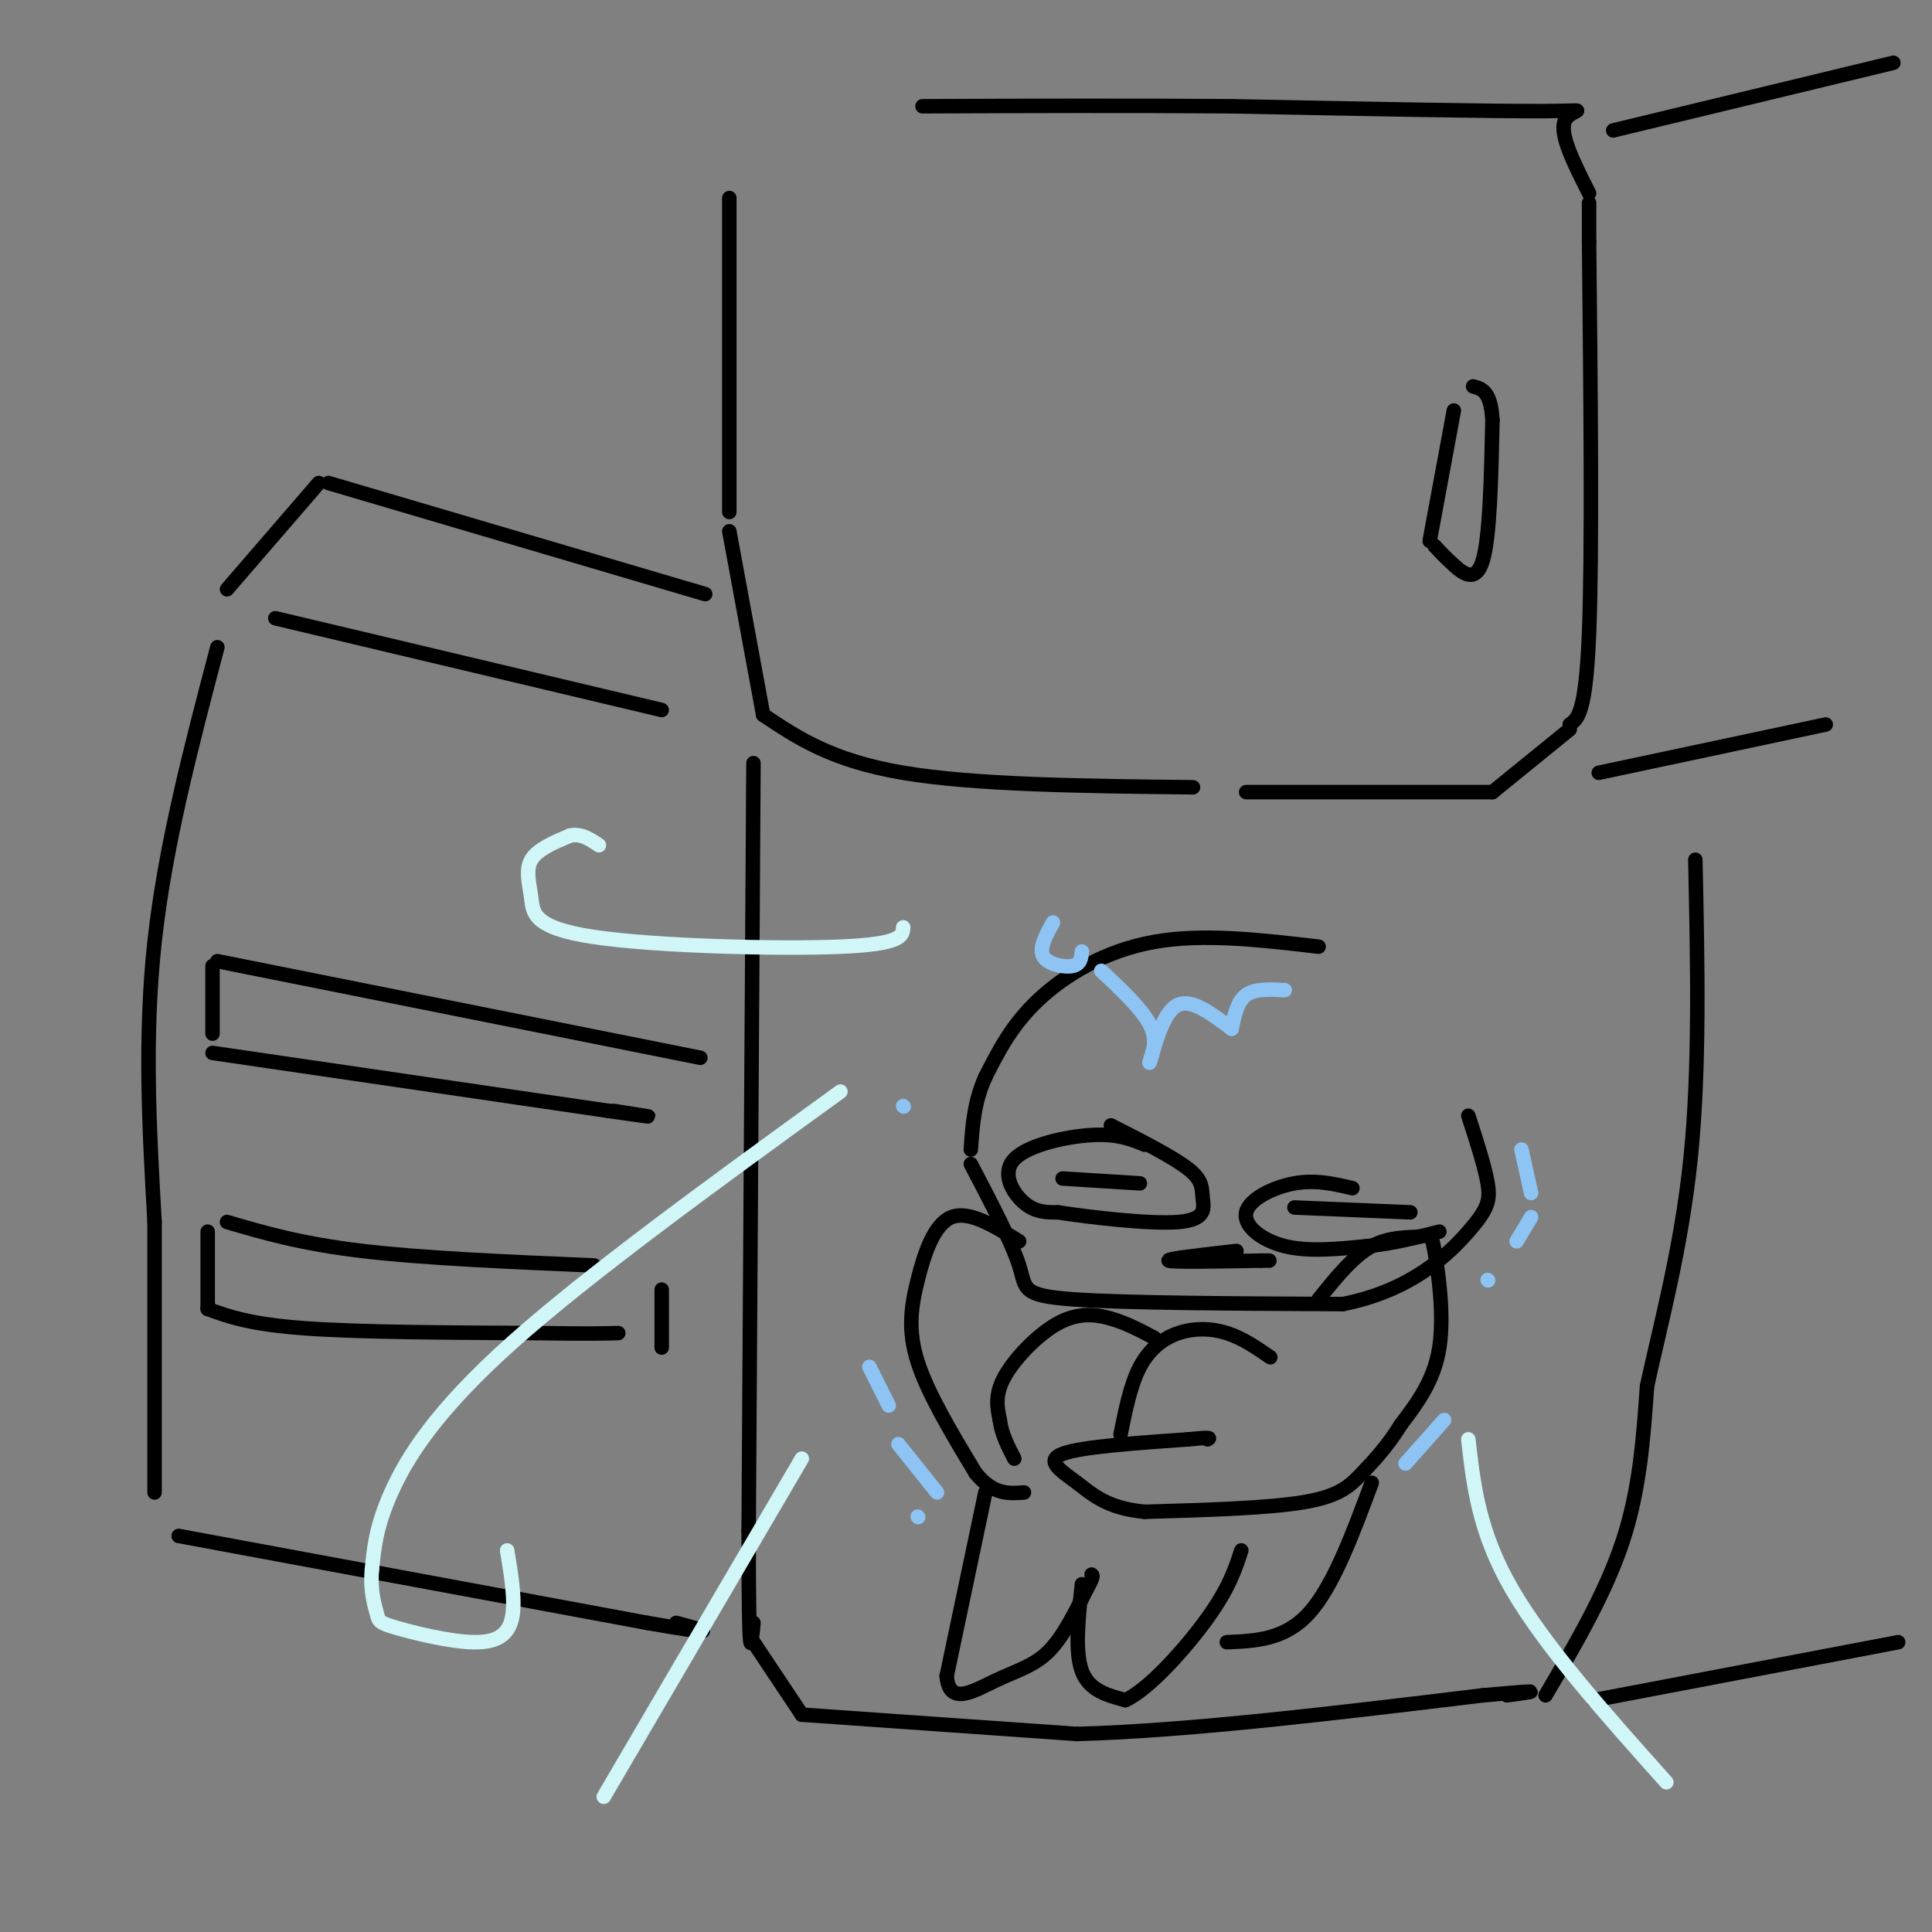 <svg viewBox='0 0 400 400' version='1.1' xmlns='http://www.w3.org/2000/svg' xmlns:xlink='http://www.w3.org/1999/xlink'><rect x="0" y="0" width="400" height="400" fill="#808080" stroke="none"/><g fill='none' stroke='rgb(0,0,0)' stroke-width='3' stroke-linecap='round' stroke-linejoin='round'><path d='M151,41c0.000,0.000 0.000,65.000 0,65'/><path d='M151,110c0.000,0.000 7.000,38.000 7,38'/><path d='M158,148c7.083,4.750 14.167,9.500 29,12c14.833,2.500 37.417,2.750 60,3'/><path d='M258,164c0.000,0.000 51.000,0.000 51,0'/><path d='M309,164c0.000,0.000 16.000,-13.000 16,-13'/><path d='M325,150c1.667,-1.167 3.333,-2.333 4,-19c0.667,-16.667 0.333,-48.833 0,-81'/><path d='M329,50c0.000,-13.667 0.000,-7.333 0,-1'/><path d='M329,40c-3.111,-6.133 -6.222,-12.267 -5,-15c1.222,-2.733 6.778,-2.067 -4,-2c-10.778,0.067 -37.889,-0.467 -65,-1'/><path d='M255,22c-21.500,-0.167 -42.750,-0.083 -64,0'/><path d='M334,27c0.000,0.000 58.000,-14.000 58,-14'/><path d='M331,160c0.000,0.000 47.000,-10.000 47,-10'/><path d='M301,85c0.000,0.000 -5.000,27.000 -5,27'/><path d='M297,113c1.067,1.156 2.133,2.311 4,4c1.867,1.689 4.533,3.911 6,-1c1.467,-4.911 1.733,-16.956 2,-29'/><path d='M309,87c-0.333,-6.000 -2.167,-6.500 -4,-7'/><path d='M156,158c0.000,0.000 -1.000,159.000 -1,159'/><path d='M155,317c0.000,29.667 0.500,24.333 1,19'/><path d='M156,340c0.000,0.000 10.000,15.000 10,15'/><path d='M166,355c0.000,0.000 57.000,4.000 57,4'/><path d='M223,359c23.500,-0.667 53.750,-4.333 84,-8'/><path d='M307,351c14.833,-1.333 9.917,-0.667 5,0'/><path d='M320,351c6.250,-10.667 12.500,-21.333 16,-32c3.500,-10.667 4.250,-21.333 5,-32'/><path d='M341,287c2.733,-12.667 7.067,-28.333 9,-47c1.933,-18.667 1.467,-40.333 1,-62'/><path d='M330,352c0.000,0.000 63.000,-12.000 63,-12'/><path d='M137,147c0.000,0.000 -80.000,-19.000 -80,-19'/><path d='M47,122c0.000,0.000 19.000,-22.000 19,-22'/><path d='M68,100c0.000,0.000 78.000,23.000 78,23'/><path d='M45,134c-5.417,20.583 -10.833,41.167 -13,61c-2.167,19.833 -1.083,38.917 0,58'/><path d='M32,253c0.000,19.000 0.000,37.500 0,56'/><path d='M37,318c0.000,0.000 97.000,18.000 97,18'/><path d='M134,336c17.167,3.000 11.583,1.500 6,0'/><path d='M273,196c-11.933,-1.400 -23.867,-2.800 -34,-1c-10.133,1.800 -18.467,6.800 -24,12c-5.533,5.200 -8.267,10.600 -11,16'/><path d='M204,223c-2.333,5.167 -2.667,10.083 -3,15'/><path d='M201,241c4.244,8.111 8.489,16.222 10,21c1.511,4.778 0.289,6.222 11,7c10.711,0.778 33.356,0.889 56,1'/><path d='M278,270c14.262,-2.810 21.917,-10.333 26,-15c4.083,-4.667 4.595,-6.476 4,-10c-0.595,-3.524 -2.298,-8.762 -4,-14'/><path d='M273,269c3.587,-4.466 7.174,-8.931 11,-11c3.826,-2.069 7.892,-1.740 10,-2c2.108,-0.260 2.260,-1.108 3,3c0.740,4.108 2.069,13.174 1,20c-1.069,6.826 -4.534,11.413 -8,16'/><path d='M290,295c-2.726,4.405 -5.542,7.417 -8,10c-2.458,2.583 -4.560,4.738 -12,6c-7.440,1.262 -20.220,1.631 -33,2'/><path d='M237,313c-7.786,-0.726 -10.750,-3.542 -14,-6c-3.250,-2.458 -6.786,-4.560 -3,-6c3.786,-1.440 14.893,-2.220 26,-3'/><path d='M246,298c5.000,-0.500 4.500,-0.250 4,0'/><path d='M211,257c-5.196,-3.214 -10.393,-6.429 -14,-5c-3.607,1.429 -5.625,7.500 -7,13c-1.375,5.500 -2.107,10.429 0,17c2.107,6.571 7.054,14.786 12,23'/><path d='M202,305c3.667,4.500 6.833,4.250 10,4'/><path d='M263,281c-2.887,-1.988 -5.774,-3.976 -9,-5c-3.226,-1.024 -6.792,-1.083 -10,0c-3.208,1.083 -6.060,3.310 -8,7c-1.940,3.690 -2.970,8.845 -4,14'/><path d='M239,277c-2.881,-1.530 -5.762,-3.060 -9,-4c-3.238,-0.940 -6.833,-1.292 -11,1c-4.167,2.292 -8.905,7.226 -11,11c-2.095,3.774 -1.548,6.387 -1,9'/><path d='M207,294c0.333,2.833 1.667,5.417 3,8'/><path d='M204,309c0.000,0.000 -8.000,38.000 -8,38'/><path d='M196,347c0.464,6.310 5.625,3.083 10,1c4.375,-2.083 7.964,-3.024 11,-6c3.036,-2.976 5.518,-7.988 8,-13'/><path d='M225,329c1.500,-2.667 1.250,-2.833 1,-3'/><path d='M224,328c-0.750,7.000 -1.500,14.000 0,18c1.500,4.000 5.250,5.000 9,6'/><path d='M233,352c4.867,-2.222 12.533,-10.778 17,-17c4.467,-6.222 5.733,-10.111 7,-14'/><path d='M284,307c-4.000,10.750 -8.000,21.500 -13,27c-5.000,5.500 -11.000,5.750 -17,6'/><path d='M237,237c-2.821,-1.155 -5.643,-2.310 -11,-2c-5.357,0.310 -13.250,2.083 -16,5c-2.750,2.917 -0.357,6.976 2,9c2.357,2.024 4.679,2.012 7,2'/><path d='M219,251c6.445,0.998 19.057,2.494 25,2c5.943,-0.494 5.215,-2.979 5,-5c-0.215,-2.021 0.081,-3.577 -3,-6c-3.081,-2.423 -9.541,-5.711 -16,-9'/><path d='M220,244c0.000,0.000 16.000,1.000 16,1'/><path d='M280,246c-3.804,-0.893 -7.607,-1.786 -12,-1c-4.393,0.786 -9.375,3.250 -10,6c-0.625,2.750 3.107,5.786 8,7c4.893,1.214 10.946,0.607 17,0'/><path d='M283,258c5.333,-0.500 10.167,-1.750 15,-3'/><path d='M268,250c0.000,0.000 24.000,1.000 24,1'/><path d='M256,259c-7.417,0.833 -14.833,1.667 -14,2c0.833,0.333 9.917,0.167 19,0'/><path d='M261,261c3.167,0.000 1.583,0.000 0,0'/><path d='M45,199c0.000,0.000 100.000,20.000 100,20'/><path d='M44,200c0.000,0.000 0.000,14.000 0,14'/><path d='M44,218c0.000,0.000 82.000,12.000 82,12'/><path d='M126,230c13.833,2.000 7.417,1.000 1,0'/><path d='M47,253c7.667,2.250 15.333,4.500 28,6c12.667,1.500 30.333,2.250 48,3'/><path d='M43,255c0.000,0.000 0.000,16.000 0,16'/><path d='M43,271c4.333,1.583 8.667,3.167 20,4c11.333,0.833 29.667,0.917 48,1'/><path d='M111,276c10.833,0.167 13.917,0.083 17,0'/><path d='M137,267c0.000,0.000 0.000,12.000 0,12'/></g>
<g fill='none' stroke='rgb(141,196,244)' stroke-width='3' stroke-linecap='round' stroke-linejoin='round'><path d='M228,201c4.167,3.917 8.333,7.833 10,11c1.667,3.167 0.833,5.583 0,8'/><path d='M238,220c1.583,-5.417 3.167,-10.833 6,-12c2.833,-1.167 6.917,1.917 11,5'/><path d='M255,213c0.583,-2.833 1.167,-5.667 3,-7c1.833,-1.333 4.917,-1.167 8,-1'/><path d='M218,191c-1.467,2.667 -2.933,5.333 -2,7c0.933,1.667 4.267,2.333 6,2c1.733,-0.333 1.867,-1.667 2,-3'/><path d='M187,229c0.000,0.000 0.100,0.100 0.1,0.1'/><path d='M315,238c0.000,0.000 2.000,9.000 2,9'/><path d='M317,252c0.000,0.000 -3.000,5.000 -3,5'/><path d='M308,265c0.000,0.000 0.100,0.100 0.1,0.1'/><path d='M180,283c0.000,0.000 4.000,8.000 4,8'/><path d='M186,299c0.000,0.000 8.000,10.000 8,10'/><path d='M190,314c0.000,0.000 0.100,0.100 0.1,0.1'/><path d='M299,294c0.000,0.000 -8.000,9.000 -8,9'/></g>
<g fill='none' stroke='rgb(208,246,247)' stroke-width='3' stroke-linecap='round' stroke-linejoin='round'><path d='M187,192c-0.100,1.730 -0.201,3.461 -13,4c-12.799,0.539 -38.297,-0.113 -51,-2c-12.703,-1.887 -12.612,-5.008 -13,-8c-0.388,-2.992 -1.254,-5.855 0,-8c1.254,-2.145 4.627,-3.573 8,-5'/><path d='M118,173c2.333,-0.500 4.167,0.750 6,2'/><path d='M174,226c-26.022,18.867 -52.044,37.733 -68,52c-15.956,14.267 -21.844,23.933 -25,31c-3.156,7.067 -3.578,11.533 -4,16'/><path d='M77,325c-0.410,4.390 0.564,7.364 1,9c0.436,1.636 0.333,1.933 4,3c3.667,1.067 11.103,2.903 16,3c4.897,0.097 7.256,-1.544 8,-5c0.744,-3.456 -0.128,-8.728 -1,-14'/><path d='M166,302c0.000,0.000 -41.000,70.000 -41,70'/><path d='M304,298c1.083,9.583 2.167,19.167 9,31c6.833,11.833 19.417,25.917 32,40'/></g>
</svg>